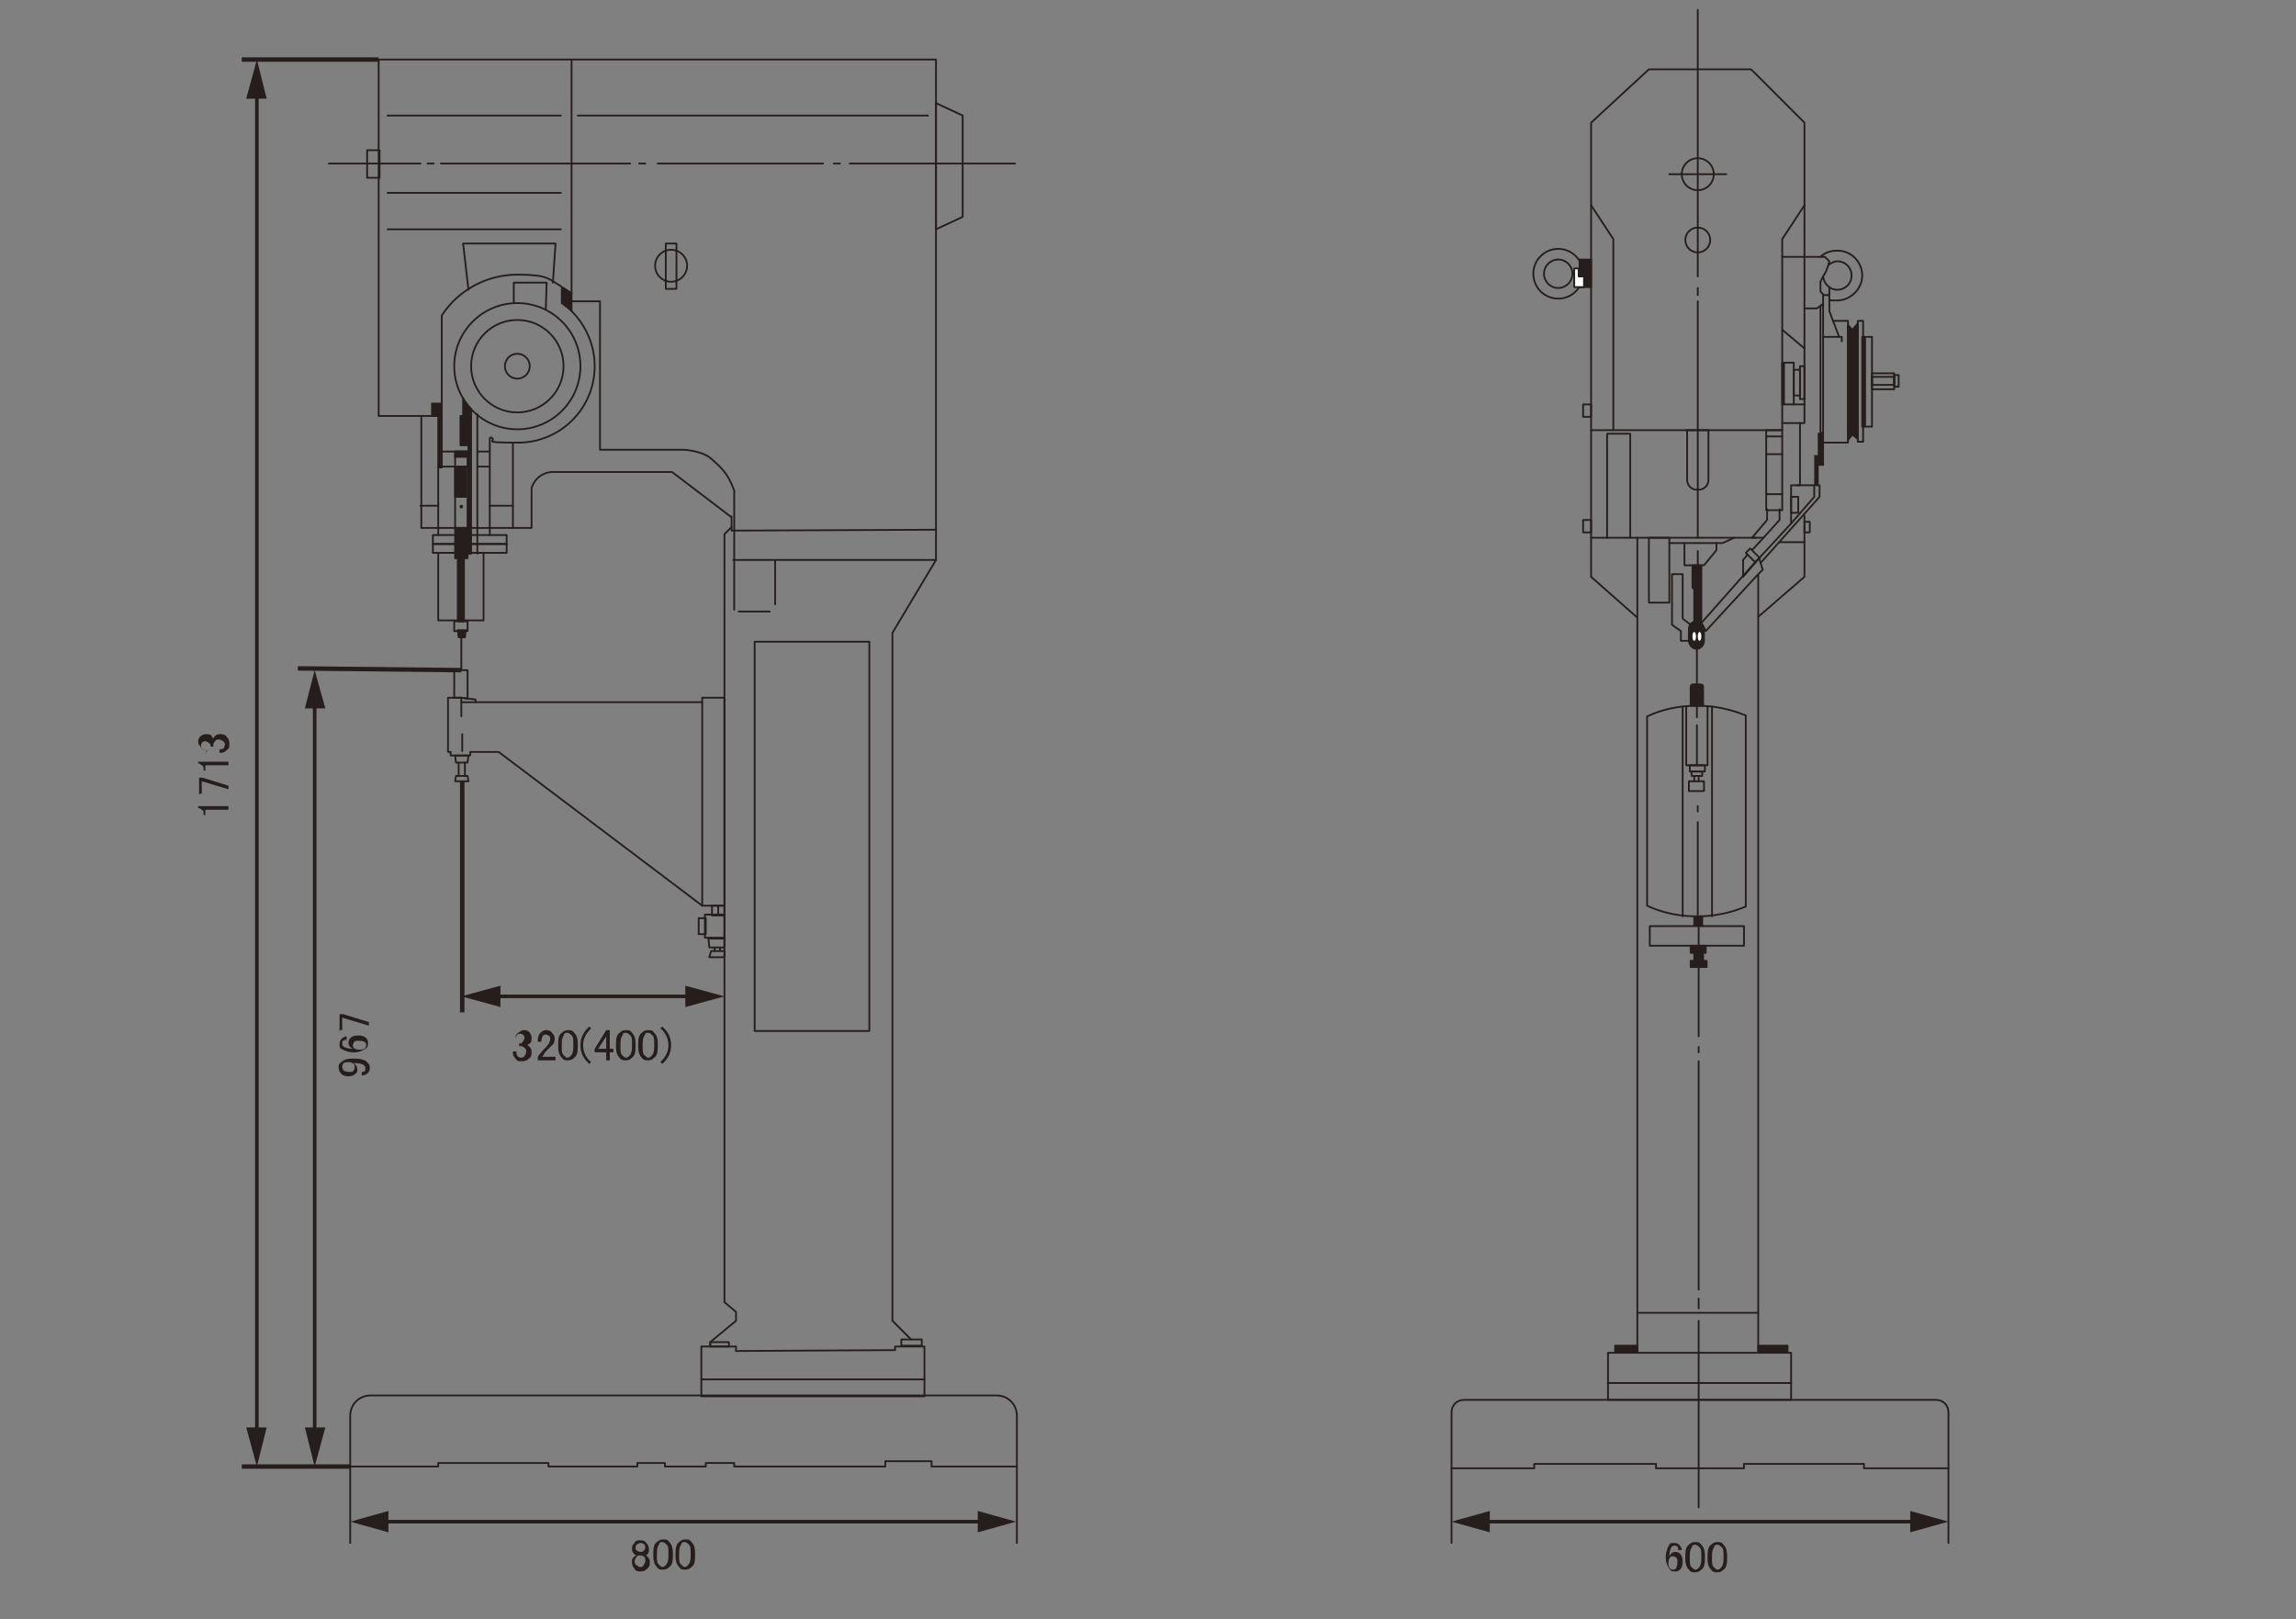 <?xml version="1.0" encoding="UTF-8"?>
<svg xmlns="http://www.w3.org/2000/svg" version="1.1" viewBox="0 0 258.3 182.2">
  <rect x="0" y="0" width="258.3" height="182.2" fill="#808080" stroke="none"/>
  <!-- Generator: Adobe Illustrator 29.5.0, SVG Export Plug-In . SVG Version: 2.1.0 Build 137)  -->
  <defs>
    <style>
      .st0 {
        stroke-width: .2px;
      }

      .st0, .st1, .st2, .st3, .st4, .st5, .st6, .st7, .st8, .st9, .st10 {
        stroke: #251e1c;
      }

      .st0, .st1, .st2, .st6, .st7, .st9, .st10 {
        stroke-linejoin: round;
      }

      .st0, .st1, .st6, .st7, .st9, .st10 {
        stroke-linecap: round;
      }

      .st0, .st2, .st3, .st4, .st5, .st6, .st8, .st9 {
        fill: none;
      }

      .st1, .st2, .st3, .st6, .st7 {
        stroke-width: .2px;
      }

      .st1, .st11 {
        fill: #fff;
      }

      .st3, .st4, .st5, .st8 {
        stroke-miterlimit: 10;
      }

      .st4 {
        stroke-width: .5px;
      }

      .st5 {
        stroke-width: .2px;
      }

      .st12, .st7, .st10 {
        fill: #251e1c;
      }

      .st13 {
        display: none;
      }

      .st8 {
        stroke-width: .4px;
      }

      .st9 {
        stroke-width: .2px;
      }

      .st10 {
        stroke-width: .2px;
      }
    </style>
  </defs>
  <g id="_レイヤー_1" data-name="レイヤー_1">
    <rect class="st7" x="190" y="69.9" width="1.7" height="3.1" rx=".9" ry=".9"/>
    <path class="st6" d="M82.3,58.1v1.6s23-.1,23-.1V6.7h-62.7v40.1h4.8v12.6c0,0,12.4,0,12.4,0,0,0,0-2.4,0-4.5.7-2,2.6-1.8,2.6-1.8h13.2l6.7,5.1Z"/>
    <line class="st6" x1="43.6" y1="13" x2="63.1" y2="13"/>
    <line class="st6" x1="43.6" y1="21.7" x2="63.1" y2="21.7"/>
    <line class="st6" x1="43.6" y1="25.8" x2="63.1" y2="25.8"/>
    <line class="st6" x1="65" y1="13" x2="104.4" y2="13"/>
    <line class="st6" x1="37" y1="18.4" x2="47.3" y2="18.4"/>
    <line class="st6" x1="49.6" y1="18.4" x2="70.9" y2="18.4"/>
    <line class="st6" x1="74" y1="18.4" x2="92.6" y2="18.4"/>
    <line class="st6" x1="95.6" y1="18.4" x2="114.2" y2="18.4"/>
    <line class="st6" x1="48.1" y1="18.4" x2="48.8" y2="18.4"/>
    <line class="st6" x1="71.9" y1="18.4" x2="72.6" y2="18.4"/>
    <line class="st6" x1="93.8" y1="18.4" x2="94.5" y2="18.4"/>
    <rect class="st6" x="41.3" y="16.9" width="1.4" height="3.1"/>
    <polygon class="st6" points="108.3 24.4 105.3 25.8 105.3 11.6 108.3 13 108.3 24.4"/>
    <circle class="st6" cx="75.5" cy="29.9" r="1.8"/>
    <rect class="st6" x="74.9" y="27.4" width="1.2" height="5.1"/>
    <circle class="st6" cx="58.2" cy="41.2" r="1.4"/>
    <circle class="st6" cx="58.2" cy="41.2" r="5.2"/>
    <circle class="st6" cx="58.2" cy="41.2" r="7.1"/>
    <path class="st6" d="M64.3,35c1.6,1.6,2.6,3.8,2.6,6.2,0,4.8-3.9,8.6-8.6,8.6s-2.1-.2-3.1-.6"/>
    <polyline class="st6" points="52.7 32.6 52.1 27.4 62.5 27.4 62.2 31.8"/>
    <polyline class="st6" points="57.8 34.1 57.8 31.8 61.5 31.8 61.4 34.8"/>
    <path class="st7" d="M63.2,32.3c.4.2.8.5,1.1.7v2c-.3-.3-.7-.6-1.1-.9v-1.8Z"/>
    <line class="st7" x1="64.3" y1="33" x2="64.3" y2="6.7"/>
    <path class="st6" d="M64.3,33.9h3.2v16.7h9.4s2.1.1,3.1,1,1.9,1.6,2.6,3.6c0,1.2,0,13.4,0,13.4"/>
    <polyline class="st6" points="82.5 63 105.3 63 105.3 59.6"/>
    <polyline class="st6" points="82.3 59.3 81.5 60.1 81.5 146.5 82.8 147.6 82.8 148.6 79.9 151 79.9 151.5"/>
    <polyline class="st6" points="105.3 63 100.4 71.2 100.4 148.6 102.5 150.7"/>
    <rect class="st6" x="79.9" y="151" width="2.1" height=".5"/>
    <rect class="st6" x="101.4" y="150.7" width="2.3" height=".7"/>
    <polygon class="st6" points="104 157.1 78.9 157.1 78.9 151.5 82.8 151.5 82.8 152 100.7 151.9 100.7 151.5 104 151.5 104 157.1"/>
    <line class="st6" x1="78.9" y1="155.2" x2="104" y2="155.2"/>
    <rect class="st6" x="84.9" y="72.2" width="12.9" height="43.8"/>
    <line class="st6" x1="83.1" y1="68.8" x2="86.6" y2="68.8"/>
    <line class="st6" x1="87.2" y1="63" x2="87.2" y2="68"/>
    <rect class="st10" x="48.6" y="45.4" width="1.1" height="1.4"/>
    <rect class="st7" x="49.3" y="46.8" width=".4" height="5.8"/>
    <rect class="st7" x="51.5" y="62.7" width=".7" height="7.2"/>
    <polygon class="st7" points="52.7 45.7 53 46 53 62.3 52.7 62.3 52.7 45.7"/>
    <rect class="st7" x="51.8" y="46.8" width=".9" height="3.3"/>
    <path class="st7" d="M52.7,47.2h-.6v-2.4s.2.4.3.5c.1.1.3.4.3.4v1.5Z"/>
    <path class="st6" d="M49.7,47.9s0-12.4,0-12.4c1.8-2.8,5-4.6,8.5-4.6s3.5.5,4.9,1.3"/>
    <line class="st6" x1="53.7" y1="46.6" x2="53.7" y2="62.3"/>
    <line class="st6" x1="55.1" y1="49.3" x2="55.1" y2="60.2"/>
    <line class="st6" x1="57.7" y1="49.8" x2="57.7" y2="59.4"/>
    <line class="st6" x1="57.7" y1="56.9" x2="55.1" y2="56.9"/>
    <line class="st6" x1="55.1" y1="52.5" x2="53.7" y2="52.5"/>
    <line class="st6" x1="55.1" y1="50.8" x2="53.7" y2="50.8"/>
    <line class="st6" x1="49.3" y1="52.5" x2="49.3" y2="60.2"/>
    <line class="st6" x1="49.3" y1="56.9" x2="47.3" y2="56.9"/>
    <line class="st6" x1="49.7" y1="50.8" x2="52.9" y2="50.8"/>
    <line class="st6" x1="49.7" y1="52.5" x2="52.7" y2="52.5"/>
    <rect class="st6" x="51.2" y="50.8" width="1.4" height="8.6"/>
    <rect class="st7" x="51.2" y="50.8" width="1.5" height=".6"/>
    <rect class="st7" x="51.2" y="52.5" width="1.2" height="3.4"/>
    <rect class="st7" x="51.2" y="59.4" width="1.4" height="3.4"/>
    <circle class="st12" cx="51.9" cy="57" r=".2"/>
    <rect class="st6" x="48.7" y="60.2" width="8.3" height="1"/>
    <rect class="st6" x="48.7" y="61.2" width="8.3" height="1"/>
    <rect class="st6" x="49.3" y="62.2" width="5.1" height="7.6"/>
    <rect class="st6" x="51.1" y="69.9" width="1.5" height="1.1"/>
    <polygon class="st7" points="52.3 71.7 51.6 71.7 51.5 70.9 52.4 70.9 52.3 71.7"/>
    <rect class="st6" x="79" y="78.5" width="2.5" height="23.4"/>
    <rect class="st6" x="80.1" y="101.9" width="1.4" height="1.1"/>
    <line class="st6" x1="80.8" y1="101.9" x2="80.8" y2="102.9"/>
    <rect class="st6" x="79.3" y="102.9" width="2.2" height="2.6"/>
    <rect class="st6" x="78.6" y="103.3" width=".8" height="1.8"/>
    <polygon class="st6" points="81.5 106.6 79.8 106.6 79.7 105.6 81.5 105.6 81.5 106.6"/>
    <polygon class="st6" points="81.5 107.7 79.8 107.7 80 107 81.5 107 81.5 107.7"/>
    <line class="st6" x1="80.4" y1="106.6" x2="80.4" y2="107"/>
    <line class="st6" x1="81" y1="106.6" x2="81" y2="107"/>
    <polyline class="st6" points="78.9 79 51.9 79 51.9 78.5 50.4 78.5 50.4 84.6 50.7 84.6 50.7 85 52.9 85 52.9 84.6 56.1 84.6 79 101.9"/>
    <polygon class="st6" points="52.6 85.8 51.3 85.8 51.2 85 52.7 85 52.6 85.8"/>
    <polygon class="st6" points="52.7 87.9 51.2 87.9 51.3 87.3 52.6 87.3 52.7 87.9"/>
    <g>
      <line class="st6" x1="51.6" y1="85.8" x2="51.6" y2="87.3"/>
      <line class="st6" x1="52.3" y1="85.8" x2="52.3" y2="87.3"/>
    </g>
    <line class="st6" x1="51.9" y1="79" x2="51.9" y2="80.6"/>
    <line class="st6" x1="52" y1="82.6" x2="52" y2="84.5"/>
    <polygon class="st6" points="52.6 78.6 51.9 78.5 51.1 78.5 51.1 75.4 52.6 75.4 52.6 78.6"/>
    <polyline class="st6" points="53.5 79 53.5 78.7 51.9 78.5"/>
    <path class="st6" d="M39.4,173.6v-14.3c0-1.3,1-2.3,2.3-2.3h70.4c1.3,0,2.3,1,2.3,2.3v14.3"/>
    <polyline class="st6" points="39.4 165 49.3 165 49.3 164.6 61.7 164.6 61.7 165 71.7 165 71.7 164.6 74.8 164.6 74.8 165 79.4 165 79.4 164.6 82.6 164.6 82.6 165 99.6 165 99.6 164.4 104.8 164.4 104.8 165 114.3 165"/>
    <polyline class="st6" points="203 58 203 64.9 197.8 69.4"/>
    <line class="st6" x1="191" y1="1.1" x2="191" y2="31.1"/>
    <line class="st6" x1="191" y1="33.9" x2="191" y2="60.5"/>
    <polyline class="st6" points="203 23.1 200.5 26.9 200.5 48.4 181.5 48.4"/>
    <polyline class="st6" points="179 48.4 181.5 48.4 181.5 26.9 179 23.1"/>
    <line class="st6" x1="200.5" y1="37.1" x2="203" y2="39.2"/>
    <line class="st6" x1="200.5" y1="28.9" x2="203" y2="28.9"/>
    <polyline class="st6" points="200.5 47.6 203 47.6 203 29.2 203 13.8 197 7.8 185.5 7.8 179 13.8 179 29.2 179 64.9 184.1 69.4"/>
    <line class="st6" x1="179" y1="60.5" x2="197.5" y2="60.5"/>
    <polyline class="st6" points="180.8 60.5 180.8 48.8 183.4 48.8 183.4 60.5"/>
    <path class="st6" d="M189.7,48.4h2.5v5.6c0,.6-.5,1.1-1.1,1.1h-.2c-.6,0-1.1-.5-1.1-1.1v-5.6h0Z"/>
    <circle class="st6" cx="191" cy="27" r="1.4"/>
    <circle class="st6" cx="191" cy="19.6" r="1.8"/>
    <line class="st6" x1="187.8" y1="19.6" x2="194.2" y2="19.6"/>
    <line class="st6" x1="191" y1="32.4" x2="191" y2="33.2"/>
    <circle class="st6" cx="175.3" cy="30.8" r="2.8"/>
    <circle class="st6" cx="175.3" cy="30.8" r="1.6"/>
    <polygon class="st7" points="179 29.2 177.7 29.2 177.7 32.3 179 32.3 179 29.2"/>
    <polygon class="st1" points="177.1 30.2 177.1 32.3 178.2 32.3 178.2 31.1 177.6 31.1 177.6 30.2 177.1 30.2"/>
    <path class="st6" d="M204.8,28.9c.5-.5,1.2-.7,1.9-.7,1.6,0,2.8,1.3,2.8,2.8s-1.3,2.8-2.8,2.8-.6,0-.9-.1"/>
    <path class="st6" d="M205.7,29.8c.3-.2.6-.4,1-.4.9,0,1.6.7,1.6,1.6s-.7,1.6-1.6,1.6-1.5-.7-1.6-1.5"/>
    <polyline class="st6" points="200.5 40.8 201.8 40.8 201.8 45.5 200.5 45.5 200.5 40.8"/>
    <polyline class="st12" points="200.5 40.8 200.8 40.8 200.8 45.5 200.5 45.5 200.5 40.8"/>
    <rect class="st6" x="201.8" y="41.6" width=".7" height="2.9"/>
    <rect class="st6" x="202.5" y="41.2" width=".5" height="3.7"/>
    <path class="st6" d="M185.3,101.9v-21.3h0c1.7-.8,3.6-1.2,5.6-1.2s3.8.4,5.5,1.1h0s0,21.5,0,21.5c-1.7.7-3.5,1.1-5.5,1.1s-3.9-.4-5.6-1.2Z"/>
    <line class="st6" x1="192.6" y1="103.1" x2="192.6" y2="79.5"/>
    <line class="st6" x1="189.3" y1="103.1" x2="189.3" y2="79.5"/>
    <line class="st6" x1="191" y1="103.2" x2="191" y2="92.5"/>
    <polyline class="st2" points="189.7 79.4 189.7 86.1 192.1 86.1 192.1 79.4"/>
    <rect class="st6" x="190.1" y="86.1" width="1.7" height=".7"/>
    <rect class="st6" x="190.3" y="86.8" width="1.2" height=".5"/>
    <rect class="st6" x="190" y="87.9" width="1.7" height="1.1"/>
    <line class="st6" x1="191" y1="90.7" x2="191" y2="91.3"/>
    <g>
      <line class="st6" x1="190.6" y1="87.3" x2="190.6" y2="87.9"/>
      <line class="st6" x1="191.1" y1="87.3" x2="191.1" y2="87.9"/>
    </g>
    <line class="st6" x1="190.9" y1="79.4" x2="190.9" y2="80.7"/>
    <line class="st6" x1="190.9" y1="86.1" x2="190.9" y2="81.6"/>
    <rect class="st6" x="178.1" y="45.5" width=".9" height="1.4"/>
    <rect class="st6" x="178.1" y="58.5" width=".9" height="1.4"/>
    <rect class="st6" x="185.6" y="104.2" width="10.6" height="2.2"/>
    <polyline class="st6" points="191.1 104.2 191.1 106.4 191.1 116.6"/>
    <line class="st6" x1="191.1" y1="119.4" x2="191.1" y2="145.1"/>
    <line class="st6" x1="191.1" y1="117.8" x2="191.1" y2="118.4"/>
    <line class="st6" x1="191.1" y1="148.6" x2="191.1" y2="169.6"/>
    <line class="st6" x1="191.1" y1="146.1" x2="191.1" y2="147.2"/>
    <rect class="st6" x="198.7" y="48.4" width="1.8" height="9"/>
    <line class="st6" x1="198.7" y1="49.1" x2="200.5" y2="49.1"/>
    <line class="st6" x1="198.7" y1="55.6" x2="200.5" y2="55.6"/>
    <line class="st6" x1="198.7" y1="51.1" x2="200.5" y2="51.1"/>
    <polyline class="st6" points="198.8 57.3 198.8 58.5 197.1 60.5 198.4 60.5 200.2 58.5 200.2 57.3"/>
    <rect class="st6" x="185.5" y="60.5" width="2.3" height="7.3"/>
    <polyline class="st6" points="187.8 61.1 193.8 61.1 195.1 60.5"/>
    <polyline class="st6" points="189.5 61.1 189.5 63.6 191.7 63.6 193.1 61.9 193.1 61.1"/>
    <polygon class="st7" points="191.4 69.9 190.6 69.9 190.6 66.3 190.4 66.1 190.4 63.6 191.4 63.6 191.4 69.9"/>
    <line class="st7" x1="191" y1="62" x2="191" y2="63.6"/>
    <polygon class="st6" points="189.3 69.6 189.3 64.6 188.1 64.6 188.1 70.3 189.1 71 189.1 72.1 190.2 72.1 190.2 70.3 189.3 69.6"/>
    <path class="st6" d="M198.3,64.1"/>
    <polyline class="st6" points="197.8 64.6 198.3 64.1 197.9 62.8 197.5 63.2 191.4 70.1 191.9 71 197.8 64.6 197.8 152.2 201.5 152.2 201.5 157.5 180.9 157.5 180.9 152.2 184.2 152.2 184.2 60.5"/>
    <line class="st6" x1="190.9" y1="73" x2="190.9" y2="79.4"/>
    <g>
      <ellipse class="st11" cx="190.6" cy="71.6" rx=".2" ry=".5"/>
      <ellipse class="st11" cx="191.2" cy="71.6" rx=".2" ry=".5"/>
    </g>
    <line class="st6" x1="197.1" y1="61.9" x2="198.4" y2="60.5"/>
    <polyline class="st6" points="202.5 47.6 202.5 54.6 201.5 54.6 201.5 58.9 197.9 62.8 196.1 64.9 196.1 63 196.6 62.4"/>
    <polyline class="st6" points="198.1 63.3 204.7 55.9 204.7 54.6 204.1 54.6 204.1 55.9 201.5 58.9"/>
    <line class="st6" x1="202.1" y1="54.6" x2="204.1" y2="54.6"/>
    <rect class="st6" x="201.5" y="55.9" width=".8" height="1.8"/>
    <rect class="st6" x="203" y="58.7" width=".6" height="1.2"/>
    <line class="st6" x1="200.2" y1="61" x2="203" y2="61"/>
    <polyline class="st6" points="197.5 63.3 196.4 62.2 196.9 61.7 198 62.8"/>
    <polyline class="st6" points="203 28.9 205.3 28.9 205.8 29.4 205.7 29.8 205.4 30.6 205.1 31.1 204.8 31.7 204.8 32.8 205.1 33.1 205.1 34.2 204.4 34.7 203 34.7"/>
    <polygon class="st12" points="204.5 48.7 204.5 51.2 204.1 51.2 204.1 54.6 204.6 54.6 204.6 52.4 205.2 52.4 205.2 48.7 204.5 48.7"/>
    <polygon class="st6" points="204.8 34.4 204.8 48.7 205.1 48.7 205.1 34.2 204.8 34.4"/>
    <polyline class="st6" points="205.1 37.9 207.2 37.9 207.2 38.4"/>
    <polyline class="st6" points="206.9 37.9 205.8 35 205.8 33.2 205.2 33.2"/>
    <polyline class="st6" points="206.2 36.1 207.9 36.1 207.9 49.8 205.1 49.8"/>
    <rect class="st6" x="209" y="36.1" width=".6" height="13.6"/>
    <rect class="st6" x="209.8" y="37.9" width=".8" height="10.1"/>
    <polygon class="st7" points="207.9 36.6 208.4 37.1 209 36.4 209 49.4 208.4 48.9 207.9 49.5 207.9 36.6"/>
    <rect class="st7" x="209.5" y="37.9" width=".3" height="10.1"/>
    <rect class="st6" x="210.6" y="42" width="2.5" height="1.8"/>
    <rect class="st6" x="210.6" y="42.4" width="2.5" height=".9"/>
    <rect class="st6" x="213.1" y="42.2" width=".5" height="1.3"/>
    <polygon class="st7" points="191.6 108.1 191.6 107.2 191.9 107.2 191.9 106.4 190.2 106.4 190.2 107.2 190.6 107.2 190.6 108.1 190.2 108.1 190.2 108.8 192 108.8 192 108.1 191.6 108.1"/>
    <line class="st7" x1="184.2" y1="147.7" x2="197.8" y2="147.7"/>
    <line class="st7" x1="201.5" y1="155.6" x2="180.9" y2="155.6"/>
    <rect class="st7" x="181.7" y="151.4" width="2.5" height=".7"/>
    <rect class="st7" x="197.8" y="151.4" width="3.3" height=".7"/>
    <line class="st7" x1="184.2" y1="152.2" x2="197.8" y2="152.2"/>
    <path class="st6" d="M163.3,173.6v-14.7c0-.8.6-1.4,1.4-1.4h53.1c.8,0,1.4.6,1.4,1.4v14.7"/>
    <polyline class="st6" points="163.3 165.2 172.6 165.2 172.6 164.7 186.3 164.7 186.3 165.2 196.2 165.2 196.2 164.7 209.7 164.7 209.7 165.2 219.2 165.2"/>
    <path class="st7" d="M190.5,77h.8c.2,0,.3.1.3.3v2.1h-1.4v-2.1c0-.2.1-.3.3-.3Z"/>
    <line class="st6" x1="201.8" y1="45.5" x2="203" y2="45.5"/>
    <rect class="st7" x="190.6" y="103.1" width=".9" height="1"/>
    <line class="st5" x1="51.9" y1="75.4" x2="51.9" y2="71.7"/>
    <line class="st6" x1="205.8" y1="32.3" x2="205.8" y2="33.2"/>
    <line class="st6" x1="47.4" y1="46.8" x2="49.3" y2="46.8"/>
    <line class="st4" x1="33.5" y1="75.2" x2="51.9" y2="75.4"/>
    <g>
      <line class="st8" x1="28.9" y1="10.3" x2="28.9" y2="161.4"/>
      <polygon class="st12" points="27.7 11.1 28.9 6.7 30 11.1 27.7 11.1"/>
      <polygon class="st12" points="27.7 160.6 28.9 165 30 160.6 27.7 160.6"/>
    </g>
    <g>
      <line class="st8" x1="35.4" y1="78.9" x2="35.4" y2="161.4"/>
      <polygon class="st12" points="34.3 79.7 35.4 75.4 36.6 79.7 34.3 79.7"/>
      <polygon class="st12" points="34.3 160.6 35.4 165 36.6 160.6 34.3 160.6"/>
    </g>
    <line class="st4" x1="39.4" y1="165" x2="27.2" y2="165"/>
    <g>
      <line class="st8" x1="110.7" y1="171.2" x2="42.9" y2="171.2"/>
      <polygon class="st12" points="110 170 114.3 171.2 110 172.4 110 170"/>
      <polygon class="st12" points="43.7 170 39.4 171.2 43.7 172.4 43.7 170"/>
    </g>
    <g>
      <line class="st8" x1="77.9" y1="112.1" x2="55.5" y2="112.1"/>
      <polygon class="st12" points="77.1 110.9 81.5 112.1 77.1 113.3 77.1 110.9"/>
      <polygon class="st12" points="56.3 110.9 51.9 112.1 56.3 113.3 56.3 110.9"/>
    </g>
    <g>
      <path class="st12" d="M22.3,90.9v-.2h3.4v.4h-2.6v.6h-.2v-.2c0-.2,0-.3-.2-.4s-.2-.2-.4-.2Z"/>
      <path class="st12" d="M22.4,89.4v-1.9h.4l2.9.9v.4l-3-.9v1.4h-.4Z"/>
      <path class="st12" d="M22.3,85.9v-.2h3.4v.4h-2.6v.6h-.2v-.2c0-.2,0-.3-.2-.4s-.2-.2-.4-.2Z"/>
      <path class="st12" d="M23.3,84.4c-.3,0-.5,0-.7-.3s-.3-.4-.3-.6,0-.5.3-.7.4-.2.6-.2.5,0,.6.2c0,0,.1.2.2.3,0-.1.1-.2.2-.3.2-.2.4-.2.6-.2s.5,0,.7.3c.2.2.3.4.3.8s0,.5-.3.7c-.2.2-.4.3-.6.3h-.2v-.4h.1c.2,0,.3,0,.4-.2,0,0,.1-.2.1-.3s0-.3-.2-.4c-.1-.1-.3-.2-.5-.2s-.3,0-.4.2c-.1.1-.2.2-.2.4v.2h-.3c0-.2,0-.3-.2-.4-.1-.1-.3-.2-.4-.2s-.3,0-.4.2-.1.2-.1.3,0,.2.1.3.3.2.5.2v.4Z"/>
    </g>
    <g>
      <path class="st12" d="M38.3,120.7c-.1-.1-.2-.3-.2-.6s0-.4.3-.6c.3-.3.7-.4,1.4-.4s1.2.1,1.5.4.3.4.3.6,0,.4-.2.6-.4.3-.7.3v-.4c.2,0,.3,0,.4-.2,0,0,0-.1,0-.2s0-.2-.1-.3c-.2-.2-.6-.3-1.2-.3,0,0,.1.1.2.2.1.1.2.3.2.5s0,.4-.2.5c-.2.2-.5.3-.8.3s-.7-.1-.9-.4ZM38.6,120.4c.1.1.4.2.7.2s.4,0,.5-.2c0,0,.1-.2.1-.3,0-.2,0-.3-.1-.4-.1-.1-.3-.2-.5-.2-.3,0-.6,0-.7.2s-.1.2-.1.3,0,.2.1.3Z"/>
      <path class="st12" d="M38.4,118.1c-.2-.2-.2-.4-.2-.6s0-.4.2-.6c.2-.2.4-.3.6-.3v.4c-.2,0-.3,0-.4.1s-.1.2-.1.3,0,.2.1.3c.2.2.6.3,1.1.3,0,0-.2-.1-.3-.2-.1-.1-.2-.3-.2-.4s0-.4.2-.6.5-.3.9-.3.7.1.9.3.2.4.2.6,0,.4-.3.6-.7.4-1.3.4-1.2-.2-1.5-.5ZM39.8,117.9c.1.1.3.2.6.2s.5,0,.7-.2c0,0,.1-.2.1-.3s0-.2-.1-.3c-.1-.1-.3-.2-.7-.2s-.5,0-.6.2-.1.2-.1.3c0,.1,0,.2.1.3Z"/>
      <path class="st12" d="M38.2,116v-1.9h.4l2.9.9v.4l-3-.9v1.4h-.4Z"/>
    </g>
    <g>
      <path class="st12" d="M58,116.9c0-.3,0-.5.3-.7s.4-.3.6-.3.5,0,.7.3.2.4.2.6,0,.5-.2.6c0,0-.2.1-.3.2.1,0,.2.1.3.2.2.2.2.4.2.6s0,.5-.3.7c-.2.2-.4.3-.8.3s-.5,0-.7-.3c-.2-.2-.3-.4-.3-.6v-.2h.4c0,.3,0,.4.2.6,0,0,.2.1.3.1s.3,0,.4-.2c.1-.1.2-.3.2-.5s0-.3-.2-.4c-.1-.1-.2-.2-.4-.2h-.2v-.3h.1c.1,0,.2,0,.3-.2.1-.1.2-.3.2-.4s0-.3-.2-.4-.2-.1-.3-.1-.2,0-.3.1-.2.3-.2.5h-.4Z"/>
      <path class="st12" d="M60.5,117.1c0-.4.1-.7.3-.9.2-.2.4-.3.6-.3s.5,0,.7.3c.2.2.3.4.3.6s0,.6-.3.8c-.2.2-.4.4-.6.6-.1.1-.2.2-.3.4,0,.1-.2.2-.2.3h1.5v.4h-2v-.3c0-.1.1-.3.3-.5.3-.4.6-.6.8-.9.2-.2.3-.5.3-.7s0-.3-.2-.4-.2-.1-.3-.1-.2,0-.3.1c-.1.1-.2.4-.2.7h-.4Z"/>
      <path class="st12" d="M62.8,117.4c0-.6.1-1,.4-1.2.2-.2.4-.3.7-.3s.5,0,.7.3c.3.3.4.7.4,1.2v.4c0,.6-.1,1-.4,1.2-.2.2-.4.3-.7.3s-.5,0-.7-.3c-.3-.3-.4-.7-.4-1.2v-.4ZM63.5,116.4c-.2.2-.3.5-.3,1v.4c0,.5,0,.8.3,1,.1.1.2.2.3.2s.2,0,.4-.2c.2-.2.3-.5.3-1v-.4c0-.5,0-.8-.3-1-.1-.1-.2-.2-.4-.2s-.2,0-.4.2Z"/>
      <path class="st12" d="M66.3,119.7c-.7-.6-1-1.3-1-2.1s.3-1.5,1-2.1l.2.2c-.6.6-.9,1.2-.9,1.9s.3,1.4.9,1.9l-.2.2Z"/>
      <path class="st12" d="M68.2,115.9h.4v2.1h.4v.4h-.4v.9h-.4v-.9h-1.3v-.4l1.3-2.1ZM68.2,116.6l-.9,1.4h.9v-1.4Z"/>
      <path class="st12" d="M69.3,117.4c0-.6.1-1,.4-1.2.2-.2.4-.3.7-.3s.5,0,.7.3c.3.3.4.7.4,1.2v.4c0,.6-.1,1-.4,1.2-.2.2-.4.3-.7.3s-.5,0-.7-.3c-.3-.3-.4-.7-.4-1.2v-.4ZM70.1,116.4c-.2.2-.3.5-.3,1v.4c0,.5,0,.8.3,1,.1.1.2.2.3.2s.2,0,.4-.2c.2-.2.3-.5.3-1v-.4c0-.5,0-.8-.3-1-.1-.1-.2-.2-.4-.2s-.2,0-.4.2Z"/>
      <path class="st12" d="M71.8,117.4c0-.6.1-1,.4-1.2.2-.2.4-.3.7-.3s.5,0,.7.3c.3.3.4.7.4,1.2v.4c0,.6-.1,1-.4,1.2-.2.2-.4.3-.7.3s-.5,0-.7-.3c-.3-.3-.4-.7-.4-1.2v-.4ZM72.6,116.4c-.2.2-.3.5-.3,1v.4c0,.5,0,.8.3,1,.1.1.2.2.3.2s.2,0,.4-.2c.2-.2.3-.5.3-1v-.4c0-.5,0-.8-.3-1-.1-.1-.2-.2-.4-.2s-.2,0-.4.2Z"/>
      <path class="st12" d="M74.3,115.7l.2-.2c.7.6,1,1.3,1,2.1s-.3,1.5-1,2.1l-.2-.2c.6-.6.9-1.2.9-1.9s-.3-1.4-.9-1.9Z"/>
    </g>
    <g>
      <path class="st12" d="M71.4,173.5c.2-.2.4-.2.6-.2s.5,0,.7.3c.2.2.3.4.3.7s0,.4-.2.6-.1.1-.2.1h0c.1,0,.2.1.3.2.2.2.2.4.2.6s0,.5-.3.7c-.2.2-.4.3-.7.3s-.6,0-.7-.3c-.2-.2-.3-.4-.3-.7s0-.5.2-.6c.1-.1.2-.2.3-.2h0c0,0-.2-.1-.3-.2-.1-.1-.2-.3-.2-.5s0-.5.3-.7ZM71.6,175.2c-.1.1-.2.3-.2.4s0,.4.2.5.2.2.4.2.3,0,.4-.2.2-.3.2-.5,0-.4-.2-.5-.2-.1-.4-.1-.3,0-.4.2ZM71.7,173.7c-.1.1-.2.3-.2.4s0,.3.2.4c0,0,.2.1.3.1s.3,0,.4-.1c.1-.1.2-.3.2-.4s0-.3-.2-.4-.2-.1-.3-.1-.2,0-.3.1Z"/>
      <path class="st12" d="M73.5,174.7c0-.6.1-1,.4-1.2.2-.2.4-.3.7-.3s.5,0,.7.3c.3.3.4.7.4,1.2v.4c0,.6-.1,1-.4,1.2-.2.2-.4.3-.7.3s-.5,0-.7-.3c-.3-.3-.4-.7-.4-1.2v-.4ZM74.2,173.7c-.2.2-.3.5-.3,1v.4c0,.5,0,.8.3,1,.1.1.2.2.3.2s.2,0,.4-.2c.2-.2.3-.5.3-1v-.4c0-.5,0-.8-.3-1-.1-.1-.2-.2-.4-.2s-.2,0-.4.2Z"/>
      <path class="st12" d="M76,174.7c0-.6.1-1,.4-1.2.2-.2.4-.3.7-.3s.5,0,.7.3c.3.3.4.7.4,1.2v.4c0,.6-.1,1-.4,1.2-.2.2-.4.3-.7.3s-.5,0-.7-.3c-.3-.3-.4-.7-.4-1.2v-.4ZM76.7,173.7c-.2.2-.3.5-.3,1v.4c0,.5,0,.8.3,1,.1.1.2.2.3.2s.2,0,.4-.2c.2-.2.3-.5.3-1v-.4c0-.5,0-.8-.3-1-.1-.1-.2-.2-.4-.2s-.2,0-.4.2Z"/>
    </g>
    <g>
      <path class="st12" d="M187.7,173.8c.2-.2.4-.2.6-.2s.4,0,.6.2c.2.2.3.4.3.6h-.4c0-.2,0-.3-.1-.4s-.2-.1-.3-.1-.2,0-.3.1c-.2.2-.3.6-.3,1.1,0,0,.1-.2.2-.3.1-.1.3-.2.4-.2s.4,0,.6.2.3.5.3.9-.1.7-.3.9-.4.2-.6.2-.4,0-.6-.3-.4-.7-.4-1.3.2-1.2.5-1.5ZM187.9,175.2c-.1.1-.2.3-.2.6s0,.5.2.7c0,0,.2.1.3.1s.2,0,.3-.1c.1-.1.2-.3.2-.7s0-.5-.2-.6-.2-.1-.3-.1c-.1,0-.2,0-.3.1Z"/>
      <path class="st12" d="M189.6,175c0-.6.1-1,.4-1.2.2-.2.4-.3.7-.3s.5,0,.7.3c.3.3.4.7.4,1.2v.4c0,.6-.1,1-.4,1.2-.2.2-.4.3-.7.3s-.5,0-.7-.3c-.3-.3-.4-.7-.4-1.2v-.4ZM190.4,174c-.2.2-.3.5-.3,1v.4c0,.5,0,.8.3,1,.1.1.2.2.3.2s.2,0,.4-.2c.2-.2.3-.5.3-1v-.4c0-.5,0-.8-.3-1-.1-.1-.2-.2-.4-.2s-.2,0-.4.2Z"/>
      <path class="st12" d="M192.1,175c0-.6.1-1,.4-1.2.2-.2.4-.3.7-.3s.5,0,.7.3c.3.3.4.7.4,1.2v.4c0,.6-.1,1-.4,1.2-.2.2-.4.3-.7.3s-.5,0-.7-.3c-.3-.3-.4-.7-.4-1.2v-.4ZM192.9,174c-.2.2-.3.5-.3,1v.4c0,.5,0,.8.3,1,.1.1.2.2.3.2s.2,0,.4-.2c.2-.2.3-.5.3-1v-.4c0-.5,0-.8-.3-1-.1-.1-.2-.2-.4-.2s-.2,0-.4.2Z"/>
    </g>
    <g>
      <line class="st8" x1="215.7" y1="171.2" x2="166.8" y2="171.2"/>
      <polygon class="st12" points="214.9 170 219.2 171.2 214.9 172.4 214.9 170"/>
      <polygon class="st12" points="167.6 170 163.3 171.2 167.6 172.4 167.6 170"/>
    </g>
    <line class="st4" x1="42.6" y1="6.7" x2="27.2" y2="6.7"/>
    <line class="st4" x1="52" y1="113.9" x2="52" y2="87.9"/>
  </g>
  <g id="_レイヤー_2" data-name="レイヤー_2" class="st13">
    <g>
      <path class="st6" d="M33,52c-1.2,2.3-3.6,3.9-6.4,3.9-4,0-7.2-3.2-7.2-7.2s2.4-6.4,5.7-7"/>
      <line class="st6" x1="50.9" y1="7.7" x2="50.9" y2="7.7"/>
      <path class="st6" d="M33,52l-4.2,1.7h0c-.7.3-1.4.5-2.2.5-3,0-5.5-2.5-5.5-5.5s.3-2.2.9-3h0s0,0,0,0c.1-.2.3-.4.4-.5l2.8-3.6,22.5-29.3c1-1.9,2.3-3.7,3.9-5.1h0c0,0,0,0,0,0,3.2-2.8,7.3-4.6,11.9-4.6,9.8,0,17.8,8,17.8,17.8s-4.1,13-9.9,16h0s-.3.1-.3.1c-.5.3-1.1.5-1.7.7l-36.5,15Z"/>
      <circle class="st6" cx="63.8" cy="20.1" r="3.6"/>
      <line class="st6" x1="63.8" y1="12.1" x2="63.8" y2="14.4"/>
      <line class="st6" x1="63.8" y1="15.7" x2="63.8" y2="30.3"/>
      <line class="st6" x1="59.5" y1="20.1" x2="60.9" y2="20.1"/>
      <line class="st6" x1="66.6" y1="20.1" x2="68" y2="20.1"/>
      <rect class="st6" x="32.5" y="52.9" width="23.8" height="7.9"/>
      <line class="st6" x1="32.5" y1="56.8" x2="56.3" y2="56.8"/>
      <rect class="st6" x="33.2" y="146.5" width="27.1" height="5.6"/>
      <line class="st6" x1="33.2" y1="149.8" x2="60.3" y2="149.8"/>
      <polyline class="st6" points="57.4 103.2 57.4 132.5 56.3 132.5 56.3 57.2 57.4 57.2 57.4 100.7"/>
      <rect class="st6" x="57.4" y="64" width="2.8" height="25.7"/>
      <polygon class="st6" points="57.9 146.5 35.7 146.5 37 145.4 37 60.8 56.3 60.8 56.3 145.5 57.9 146.5"/>
      <polygon class="st6" points="60.3 89.8 86.8 71.1 88.7 71.1 88.7 71.8 91.4 71.7 91.4 64 88.7 64 88.7 65.1 60.3 65.1 60.3 89.8"/>
      <rect class="st6" x="89.1" y="62.9" width="1.7" height="1.2"/>
      <path class="st6" d="M22.1,174.6v-20.3c0-1.3,1-2.3,2.3-2.3h76.7c1.3,0,2.3,1,2.3,2.3v20.3"/>
      <line class="st6" x1="22.1" y1="161.1" x2="103.3" y2="161.1"/>
      <polyline class="st6" points="80.1 13.5 88.7 13.5 88.7 17.5"/>
      <path class="st6" d="M55.2,52.9c0-2.5,3-3.2,3-3.2l22.2-4.2h4.9"/>
      <path class="st6" d="M73,35.3h12.3v11.5h-5.5l-21.5,3.9s-1.4.3-2,2.2"/>
      <rect class="st6" x="86.6" y="37.1" width="5.4" height="10.5"/>
      <rect class="st6" x="92" y="31.8" width="1.5" height="15.8"/>
      <path class="st6" d="M87,47.6h1.7v8.5h-.3c-.8,0-1.4-.6-1.4-1.4v-7h0Z"/>
      <path class="st6" d="M91.1,47.6h2v6.8c0,.8-.6,1.4-1.4,1.4h-.5v-8.2h0Z"/>
      <rect class="st6" x="88.7" y="47.6" width="2.4" height="9.3"/>
      <rect class="st6" x="89.1" y="56.8" width="1.5" height=".9"/>
      <line class="st6" x1="88.7" y1="53.1" x2="91.1" y2="53.1"/>
      <line class="st6" x1="89.9" y1="37.1" x2="89.9" y2="47.6"/>
      <path class="st6" d="M77.5,31.3c1.1,0,2,.9,2,2s-.9,2-2,2-1.9-.8-2-1.9"/>
      <path class="st6" d="M77.7,31s11.1,0,13.3,0c.7.1,1.5,1,.2,2-3.2.7-12.5,1.7-12.5,1.7"/>
      <line class="st6" x1="89.9" y1="12.6" x2="89.9" y2="33.3"/>
      <line class="st6" x1="89.9" y1="34.5" x2="89.9" y2="35.8"/>
      <path class="st6" d="M91.1,31v-6.3l1.2-1.7h0c.5-.6.8-1.4.8-2.2,0-1.8-1.5-3.3-3.3-3.3s-3.1,1.3-3.3,3h0l-2.9,10.6"/>
      <circle class="st6" cx="89.9" cy="20.7" r="1.3"/>
      <line class="st6" x1="85.9" y1="20.7" x2="86.9" y2="20.7"/>
      <line class="st6" x1="88.2" y1="20.7" x2="89.2" y2="20.7"/>
      <line class="st6" x1="90.8" y1="20.7" x2="91.7" y2="20.7"/>
      <line class="st6" x1="92.8" y1="20.7" x2="93.7" y2="20.7"/>
      <line class="st6" x1="85.4" y1="24.4" x2="85.4" y2="31"/>
      <polyline class="st6" points="85.4 34 85.4 35.3 85.3 47.6 87 47.6"/>
      <rect class="st6" x="149" y="1.7" width="9.9" height="52.2"/>
      <rect class="st6" x="158.9" y="15.4" width="1.4" height="10"/>
      <rect class="st6" x="184.1" y="22.3" width="5.1" height="15.2"/>
      <polyline class="st6" points="171.8 48.2 169.3 48.2 169.3 31.7 172.3 31.7"/>
      <polyline class="st6" points="173.5 31.7 176.5 31.7 176.5 48.2 173.7 48.2"/>
      <path class="st6" d="M160.3,24.7h3s0,8,0,11c1.1,2.4,3.2,2.6,3.2,2.6"/>
      <rect class="st6" x="166.6" y="35.8" width="1.1" height="12.1"/>
      <path class="st6" d="M169.3,48.2h-1.7v-30.2h2.6c.3,0,.6.3.6.6v13.2"/>
      <line class="st6" x1="160.3" y1="20.7" x2="167.6" y2="20.7"/>
      <path class="st6" d="M160.3,17.4h6.8s.5.2.5.6"/>
      <rect class="st6" x="189.2" y="25.4" width="1.2" height="9.2"/>
      <polyline class="st6" points="185.9 22.3 185.9 16.3 190.6 16.3 190.6 24.4 189.2 24.4"/>
      <polygon class="st6" points="184.1 22.3 184.1 17.9 183.1 17.9 183.1 43.1 173.8 54.5 174.4 55.2 184.1 43.6 184.1 22.3"/>
      <polyline class="st6" points="183.1 43.1 179.8 43.1 179.8 47.1"/>
      <rect class="st6" x="177.9" y="31.5" width="3.5" height="3.5"/>
      <rect class="st6" x="177.9" y="27.8" width="3.5" height="3.7"/>
      <line class="st6" x1="180.9" y1="35" x2="180.9" y2="43.1"/>
      <line class="st6" x1="181.4" y1="21.9" x2="181.4" y2="28.6"/>
      <polyline class="st6" points="181.4 24.7 175.7 14.3 184.6 14.3 183.1 17.9"/>
      <polyline class="st6" points="174.3 53.9 174.3 51.9 177.9 47.4 177.9 20.4 176.1 17.9 174.6 17.9 174.6 31.7"/>
      <line class="st6" x1="177.9" y1="29.6" x2="185.7" y2="29.6"/>
      <line class="st6" x1="173" y1="15.1" x2="173" y2="39.1"/>
      <line class="st6" x1="173" y1="43.1" x2="173" y2="81.9"/>
      <line class="st6" x1="170.8" y1="19.4" x2="171.8" y2="19.4"/>
      <line class="st6" x1="170.8" y1="26.4" x2="171.8" y2="26.4"/>
      <line class="st6" x1="173.6" y1="28.5" x2="174.6" y2="28.5"/>
      <line class="st6" x1="173.6" y1="19.4" x2="174.6" y2="19.4"/>
      <line class="st6" x1="170.8" y1="20.7" x2="171.4" y2="20.7"/>
      <line class="st6" x1="174" y1="20.7" x2="174.6" y2="20.7"/>
      <line class="st6" x1="183.1" y1="20.7" x2="184.6" y2="20.7"/>
      <line class="st6" x1="185.4" y1="20.7" x2="186.2" y2="20.7"/>
      <line class="st6" x1="190.2" y1="20.6" x2="191" y2="20.6"/>
      <line class="st6" x1="184.1" y1="19.2" x2="185.9" y2="19.2"/>
      <line class="st6" x1="173" y1="40.3" x2="173" y2="41.1"/>
      <line class="st6" x1="177.9" y1="20.7" x2="179.2" y2="20.7"/>
      <line class="st6" x1="149" y1="20.9" x2="152.3" y2="20.9"/>
      <line class="st6" x1="158.9" y1="20.9" x2="155.9" y2="20.9"/>
      <line class="st6" x1="153.6" y1="20.9" x2="154.8" y2="20.9"/>
      <polyline class="st6" points="167.6 48.2 169.3 53.7 169.3 48.2"/>
      <path class="st6" d="M169.3,53.7s.8.9.9,1.2,0,3.1,0,3.1h.9v-3.6l-.9-1v-5.2"/>
      <rect class="st6" x="169.5" y="55.8" width=".8" height="2.2"/>
      <polygon class="st7" points="171.8 54.4 171.1 54.4 170.2 53.4 170.2 48.2 171.8 48.2 171.8 54.4"/>
      <polygon class="st6" points="171.1 55.5 172.3 55.5 172.3 54.6 171.7 54.6 171.7 54.4 171.1 54.4 171.1 55.5"/>
      <rect class="st6" x="171.7" y="58" width=".6" height="1.9"/>
      <line class="st6" x1="171.1" y1="58" x2="171.7" y2="58"/>
      <line class="st3" x1="161.8" y1="57.3" x2="168.1" y2="57.3"/>
      <line class="st3" x1="184.1" y1="57.3" x2="176" y2="57.3"/>
      <g>
        <polyline class="st6" points="172.2 134.1 167 134.1 167 57.3 167.9 57.3"/>
        <polyline class="st6" points="176.4 57.3 178.9 57.3 178.9 134.1 173.9 134.1"/>
      </g>
      <path class="st6" d="M172.3,90.3c-1.9,0-3.6-.5-5.3-1.2"/>
      <path class="st6" d="M178.9,88.8c-1.7.9-3.7,1.4-5.7,1.4"/>
      <polyline class="st6" points="171.1 64.1 171.1 71.5 172.3 71.5"/>
      <polyline class="st6" points="174.4 64.1 174.4 71.5 173.2 71.5"/>
      <line class="st6" x1="171.7" y1="71.5" x2="170.6" y2="90.1"/>
      <line class="st6" x1="174.1" y1="71.5" x2="175.3" y2="90"/>
      <line class="st6" x1="173" y1="84.1" x2="173" y2="84.8"/>
      <line class="st6" x1="173" y1="87" x2="173" y2="126.2"/>
      <g>
        <path class="st6" d="M173.9,147.5h10c.3,0,.6.3.6.6v4.6h-10.5"/>
        <path class="st6" d="M172.2,152.6h-10.8v-4.6c0-.3.3-.6.6-.6h10.2"/>
        <line class="st6" x1="161.5" y1="150.2" x2="172.3" y2="150.2"/>
        <line class="st6" x1="184.5" y1="150.2" x2="173.9" y2="150.2"/>
        <path class="st6" d="M173.9,152.6h27c1.6,0,2.8,1.3,2.8,2.8v19.7"/>
        <path class="st6" d="M142.3,175.2v-19.7c0-1.6,1.3-2.8,2.8-2.8h27.1"/>
        <line class="st6" x1="142.3" y1="162.3" x2="203.7" y2="162.3"/>
      </g>
      <line class="st6" x1="173" y1="157.2" x2="173" y2="131.3"/>
      <line class="st6" x1="173" y1="128.1" x2="173" y2="129.3"/>
      <line class="st6" x1="188.3" y1="29.6" x2="193.3" y2="29.6"/>
      <rect class="st6" x="190.4" y="28.8" width="1.7" height="1.7"/>
      <path class="st6" d="M192,27.8h.7c.3,0,.6.3.6.6v2.6c0,.3-.3.6-.6.6h-.7v-3.7h0Z"/>
      <path class="st6" d="M167.1,65.2c1.6-.7,3.2-1.1,5.1-1.2v-1.1"/>
      <path class="st6" d="M173.6,62.9v1.1c2,0,3.7.6,5.3,1.4"/>
      <polyline class="st6" points="173.6 55.8 173.6 56.5 174 56.5 174 58.6 173.6 58.6 173.6 59.3"/>
      <rect class="st0" x="161.8" y="53.1" width="22.2" height="7.3"/>
      <polyline class="st9" points="172.2 147.5 165.6 147.5 165.6 60.4 180.3 60.4 180.3 147.5 173.9 147.5"/>
      <line class="st4" x1="65.2" y1="2.4" x2="122.7" y2="2.4"/>
      <line class="st4" x1="89.3" y1="62.5" x2="115" y2="62.5"/>
      <line class="st4" x1="89.6" y1="62.5" x2="89.6" y2="109.7"/>
      <g>
        <line class="st8" x1="99.8" y1="171.5" x2="25.6" y2="171.5"/>
        <polygon class="st12" points="99 170.3 103.3 171.5 99 172.6 99 170.3"/>
        <polygon class="st12" points="26.4 170.3 22.1 171.5 26.4 172.6 26.4 170.3"/>
      </g>
      <g>
        <path class="st12" d="M58.2,175.1c.2-.2.5-.3.9-.3s.7.1.9.4c.2.2.4.6.4,1s-.1.6-.3.8c0,0-.2.2-.3.2h0c.2,0,.3.2.5.3.2.2.3.5.3.9s-.1.7-.4.9-.6.4-1,.4-.8-.1-1-.4c-.3-.3-.4-.6-.4-.9s.1-.7.3-.9.3-.2.5-.3h0c-.1,0-.2-.2-.4-.3-.2-.2-.3-.4-.3-.7s.1-.7.4-1ZM58.5,177.5c-.1.1-.2.4-.2.6s0,.5.2.7c.1.1.3.2.5.2s.4,0,.5-.2c.2-.2.2-.4.2-.7s0-.5-.2-.7c-.1-.1-.3-.2-.5-.2s-.4,0-.6.2ZM58.6,175.4c-.1.1-.2.4-.2.6s0,.5.2.6c.1.1.3.2.4.2s.4,0,.5-.2.2-.4.2-.6,0-.5-.2-.6c-.1-.1-.3-.2-.5-.2s-.3,0-.5.2Z"/>
        <path class="st12" d="M61.9,175.1c.2-.2.5-.3.8-.3s.6.1.8.3c.2.2.4.5.4.9h-.6c0-.3,0-.4-.2-.5s-.2-.2-.4-.2-.3,0-.4.2c-.3.3-.4.8-.4,1.5,0-.1.2-.2.3-.4.2-.2.4-.2.6-.2s.6.1.8.3.4.7.4,1.2-.1,1-.4,1.3c-.2.2-.5.3-.9.3s-.6-.1-.9-.4-.5-1-.5-1.9.2-1.7.7-2.2ZM62.2,177.1c-.2.2-.3.5-.3.8s.1.8.3,1c.1.1.3.2.4.2s.3,0,.4-.2c.2-.2.2-.5.2-1s0-.7-.2-.9c-.1-.1-.3-.2-.4-.2-.2,0-.3,0-.5.2Z"/>
        <path class="st12" d="M64.6,176.9c0-.8.2-1.4.5-1.8.3-.3.6-.4,1-.4s.7.1,1,.4c.4.4.5.9.5,1.8v.5c0,.8-.2,1.4-.5,1.7-.3.3-.6.4-1,.4s-.7-.1-1-.4c-.4-.4-.5-.9-.5-1.7v-.5ZM65.6,175.5c-.2.2-.4.7-.4,1.3v.6c0,.6.1,1.1.4,1.3.1.1.3.2.5.2s.3,0,.5-.2c.2-.2.4-.7.4-1.3v-.6c0-.7-.1-1.1-.4-1.3-.1-.1-.3-.2-.5-.2s-.3,0-.5.2Z"/>
      </g>
      <g>
        <line class="st8" x1="86" y1="101.7" x2="61" y2="101.7"/>
        <polygon class="st12" points="85.2 100.6 89.6 101.7 85.2 102.9 85.2 100.6"/>
        <polygon class="st12" points="61.8 100.6 57.4 101.7 61.8 102.9 61.8 100.6"/>
      </g>
      <g>
        <path class="st12" d="M61.1,106.8c0-.4.1-.8.4-1,.2-.2.5-.4.9-.4s.7.1,1,.4c.2.2.3.5.3.9s0,.6-.3.8c-.1.1-.3.2-.4.2.2,0,.3.1.5.3.2.2.3.5.3.9s-.1.7-.4,1c-.3.3-.6.4-1.1.4s-.7-.1-1-.4c-.3-.3-.4-.6-.4-.9v-.2h.6v.2c0,.2,0,.4.2.6.1.1.3.2.5.2s.4,0,.6-.2c.1-.1.2-.4.2-.7s0-.5-.2-.6c-.1-.1-.3-.2-.5-.2h-.2v-.5h.2c.2,0,.3,0,.5-.2.1-.1.2-.4.2-.6s0-.4-.2-.6c-.1-.1-.3-.2-.4-.2s-.3,0-.4.2c-.1.1-.2.4-.2.7h-.6Z"/>
        <path class="st12" d="M64.6,107.1c0-.6.1-1,.4-1.3.2-.2.5-.4.8-.4s.7.1,1,.4c.2.2.4.5.4.9s-.1.8-.4,1.1c-.3.3-.5.6-.8.9-.1.2-.3.3-.4.5-.1.1-.2.3-.3.4h2.1v.5h-2.8v-.5c0-.2.2-.4.5-.8.5-.5.8-.9,1.1-1.2.3-.3.5-.7.5-1s0-.4-.2-.5c-.1-.1-.2-.2-.4-.2s-.3,0-.4.2c-.2.2-.3.5-.3,1h-.6Z"/>
        <path class="st12" d="M67.9,107.5c0-.8.2-1.4.5-1.8.3-.3.6-.4,1-.4s.7.1,1,.4c.4.4.5.9.5,1.8v.5c0,.8-.2,1.4-.5,1.7-.3.3-.6.4-1,.4s-.7-.1-1-.4c-.4-.4-.5-.9-.5-1.7v-.5ZM68.9,106.1c-.2.2-.4.7-.4,1.3v.6c0,.6.1,1.1.4,1.3.1.1.3.2.5.2s.3,0,.5-.2c.2-.2.4-.7.4-1.3v-.6c0-.7-.1-1.1-.4-1.3-.1-.1-.3-.2-.5-.2s-.3,0-.5.2Z"/>
        <path class="st12" d="M72.8,110.8c-.9-.9-1.4-1.9-1.4-3s.5-2.1,1.4-3l.3.3c-.8.8-1.3,1.7-1.3,2.7s.4,1.9,1.3,2.7l-.3.3Z"/>
        <path class="st12" d="M75.4,105.4h.6v3h.6v.5h-.6v1.2h-.6v-1.2h-1.8v-.5l1.8-3ZM75.4,106.4l-1.2,2h1.2v-2Z"/>
        <path class="st12" d="M77,107.5c0-.8.2-1.4.5-1.8.3-.3.6-.4,1-.4s.7.1,1,.4c.4.4.5.9.5,1.8v.5c0,.8-.2,1.4-.5,1.7-.3.3-.6.4-1,.4s-.7-.1-1-.4c-.4-.4-.5-.9-.5-1.7v-.5ZM78.1,106.1c-.2.2-.4.7-.4,1.3v.6c0,.6.1,1.1.4,1.3.1.1.3.2.5.2s.3,0,.5-.2c.2-.2.4-.7.4-1.3v-.6c0-.7-.1-1.1-.4-1.3-.1-.1-.3-.2-.5-.2s-.3,0-.5.2Z"/>
        <path class="st12" d="M80.5,107.5c0-.8.2-1.4.5-1.8.3-.3.6-.4,1-.4s.7.1,1,.4c.4.4.5.9.5,1.8v.5c0,.8-.2,1.4-.5,1.7-.3.3-.6.4-1,.4s-.7-.1-1-.4c-.4-.4-.5-.9-.5-1.7v-.5ZM81.6,106.1c-.2.2-.4.7-.4,1.3v.6c0,.6.1,1.1.4,1.3.1.1.3.2.5.2s.3,0,.5-.2c.2-.2.4-.7.4-1.3v-.6c0-.7-.1-1.1-.4-1.3-.1-.1-.3-.2-.5-.2s-.3,0-.5.2Z"/>
        <path class="st12" d="M84,105.1l.3-.3c.9.9,1.4,1.9,1.4,3s-.5,2.1-1.4,3l-.3-.3c.8-.8,1.3-1.7,1.3-2.7s-.4-1.9-1.3-2.7Z"/>
      </g>
      <g>
        <line class="st8" x1="119.2" y1="5.9" x2="119.2" y2="157.5"/>
        <polygon class="st12" points="118.1 6.7 119.2 2.4 120.4 6.7 118.1 6.7"/>
        <polygon class="st12" points="118.1 156.7 119.2 161.1 120.4 156.7 118.1 156.7"/>
      </g>
      <g>
        <line class="st8" x1="111.6" y1="66.1" x2="111.6" y2="157.5"/>
        <polygon class="st12" points="110.4 66.8 111.6 62.5 112.8 66.8 110.4 66.8"/>
        <polygon class="st12" points="110.4 156.7 111.6 161.1 112.8 156.7 110.4 156.7"/>
      </g>
      <g>
        <path class="st12" d="M122.2,85.6v-.3h4.7v.6h-3.6v.8h-.3v-.2c0-.3,0-.5-.2-.6-.2-.2-.3-.3-.5-.3Z"/>
        <path class="st12" d="M122.3,83.3v-2.4h.5v1.8h0c.3,0,.7,0,1,0,0,0,.1,0,.2,0-.2-.2-.3-.5-.3-.8s.1-.7.4-.9c.3-.3.6-.4,1.1-.4s1.1.2,1.4.5c.3.3.4.6.4,1s-.1.7-.4.9c-.2.2-.6.4-1.1.4v-.6c.3,0,.6-.1.7-.3.1-.1.2-.2.2-.4s0-.4-.2-.5c-.2-.2-.5-.3-1-.3s-.8,0-.9.2-.2.2-.2.4c0,.2,0,.4.2.6s.2.2.2.2v.5c0,0-.1,0-.2,0h-2.1c0-.1-.1-.1-.1-.1Z"/>
        <path class="st12" d="M122.6,79.4c-.2-.2-.3-.5-.3-.8s.1-.6.3-.8c.2-.2.5-.4.9-.4v.6c-.3,0-.4,0-.5.2s-.2.2-.2.4,0,.3.2.4c.3.3.8.4,1.5.4-.1,0-.2-.2-.4-.3-.2-.2-.2-.4-.2-.6s.1-.6.3-.8.7-.4,1.2-.4,1,.1,1.3.4c.2.2.3.5.3.9s-.1.6-.4.9-1,.5-1.9.5-1.7-.2-2.2-.7ZM124.5,79.1c.2.2.5.3.8.3s.8-.1,1-.3c.1-.1.2-.3.2-.4s0-.3-.2-.4c-.2-.2-.5-.2-1-.2s-.7,0-.9.2c-.1.1-.2.3-.2.4,0,.2,0,.3.2.5Z"/>
        <path class="st12" d="M124.4,76.7c-.8,0-1.4-.2-1.8-.5-.3-.3-.4-.6-.4-1s.1-.7.4-1c.4-.4.9-.5,1.8-.5h.5c.8,0,1.4.2,1.7.5.3.3.4.6.4,1s-.1.7-.4,1c-.4.4-.9.5-1.7.5h-.5ZM123,75.7c.2.2.7.4,1.3.4h.6c.6,0,1.1-.1,1.3-.4.1-.1.2-.3.2-.5s0-.3-.2-.5c-.2-.2-.7-.4-1.3-.4h-.6c-.7,0-1.1.1-1.3.4-.1.1-.2.3-.2.5s0,.3.2.5Z"/>
      </g>
      <g>
        <path class="st12" d="M103.6,117.3c-.2-.2-.3-.5-.3-.8s.1-.6.4-.8c.4-.4,1-.6,2-.6s1.6.2,2.1.6c.3.3.4.6.4.9s-.1.6-.3.8c-.2.2-.5.4-.9.4v-.6c.2,0,.4,0,.6-.2,0,0,.1-.2.1-.3s0-.3-.2-.4c-.3-.3-.8-.4-1.6-.4.1,0,.2.2.3.2.2.2.3.4.3.7s0,.5-.3.7c-.3.3-.7.4-1.2.4s-1-.2-1.3-.5ZM103.9,116.8c.2.2.5.3,1,.3s.6,0,.8-.2c.1-.1.2-.3.2-.4,0-.2,0-.4-.2-.5-.2-.2-.4-.3-.7-.3-.5,0-.8.1-1,.3-.1.1-.2.3-.2.4s0,.3.2.4Z"/>
        <path class="st12" d="M103.6,113.6c-.2-.2-.3-.5-.3-.8s.1-.6.3-.8c.2-.2.5-.4.9-.4v.6c-.3,0-.4,0-.5.2s-.2.2-.2.4,0,.3.2.4c.3.3.8.4,1.5.4-.1,0-.2-.2-.4-.3-.2-.2-.2-.4-.2-.6s.1-.6.3-.8.7-.4,1.2-.4,1,.1,1.3.4c.2.2.3.5.3.9s-.1.6-.4.9-1,.5-1.9.5-1.7-.2-2.2-.7ZM105.6,113.3c.2.2.5.3.8.3s.8-.1,1-.3c.1-.1.2-.3.2-.4s0-.3-.2-.4c-.2-.2-.5-.2-1-.2s-.7,0-.9.2c-.1.1-.2.3-.2.4,0,.2,0,.3.2.5Z"/>
        <path class="st12" d="M103.3,110.7v-2.6h.6l4.1,1.3v.6l-4.2-1.3v2h-.5Z"/>
      </g>
      <g>
        <path class="st12" d="M169.3,175c.2-.2.5-.3.8-.3s.6.1.8.3c.2.2.4.5.4.9h-.6c0-.3,0-.4-.2-.5s-.2-.2-.4-.2-.3,0-.4.2c-.3.3-.4.8-.4,1.5,0-.1.2-.2.3-.4.2-.2.4-.2.6-.2s.6.1.8.3.4.7.4,1.2-.1,1-.4,1.3c-.2.2-.5.3-.9.3s-.6-.1-.9-.4-.5-1-.5-1.9.2-1.7.7-2.2ZM169.7,177c-.2.2-.3.5-.3.8s.1.8.3,1c.1.1.3.2.4.2s.3,0,.4-.2c.2-.2.2-.5.2-1s0-.7-.2-.9c-.1-.1-.3-.2-.4-.2-.2,0-.3,0-.5.2Z"/>
        <path class="st12" d="M172,176.8c0-.8.2-1.4.5-1.8.3-.3.6-.4,1-.4s.7.1,1,.4c.4.4.5.9.5,1.8v.5c0,.8-.2,1.4-.5,1.7-.3.3-.6.4-1,.4s-.7-.1-1-.4c-.4-.4-.5-.9-.5-1.7v-.5ZM173.1,175.4c-.2.2-.4.7-.4,1.3v.6c0,.6.1,1.1.4,1.3.1.1.3.2.5.2s.3,0,.5-.2c.2-.2.4-.7.4-1.3v-.6c0-.7-.1-1.1-.4-1.3-.1-.1-.3-.2-.5-.2s-.3,0-.5.2Z"/>
        <path class="st12" d="M175.5,176.8c0-.8.2-1.4.5-1.8.3-.3.6-.4,1-.4s.7.1,1,.4c.4.4.5.9.5,1.8v.5c0,.8-.2,1.4-.5,1.7-.3.3-.6.4-1,.4s-.7-.1-1-.4c-.4-.4-.5-.9-.5-1.7v-.5ZM176.6,175.4c-.2.2-.4.7-.4,1.3v.6c0,.6.1,1.1.4,1.3.1.1.3.2.5.2s.3,0,.5-.2c.2-.2.4-.7.4-1.3v-.6c0-.7-.1-1.1-.4-1.3-.1-.1-.3-.2-.5-.2s-.3,0-.5.2Z"/>
      </g>
      <g>
        <line class="st8" x1="200.3" y1="171.5" x2="146" y2="171.5"/>
        <polygon class="st12" points="199.5 170.3 203.8 171.5 199.5 172.6 199.5 170.3"/>
        <polygon class="st12" points="146.7 170.3 142.4 171.5 146.7 172.6 146.7 170.3"/>
      </g>
      <line class="st4" x1="103.3" y1="161.1" x2="123.9" y2="161.1"/>
    </g>
  </g>
</svg>